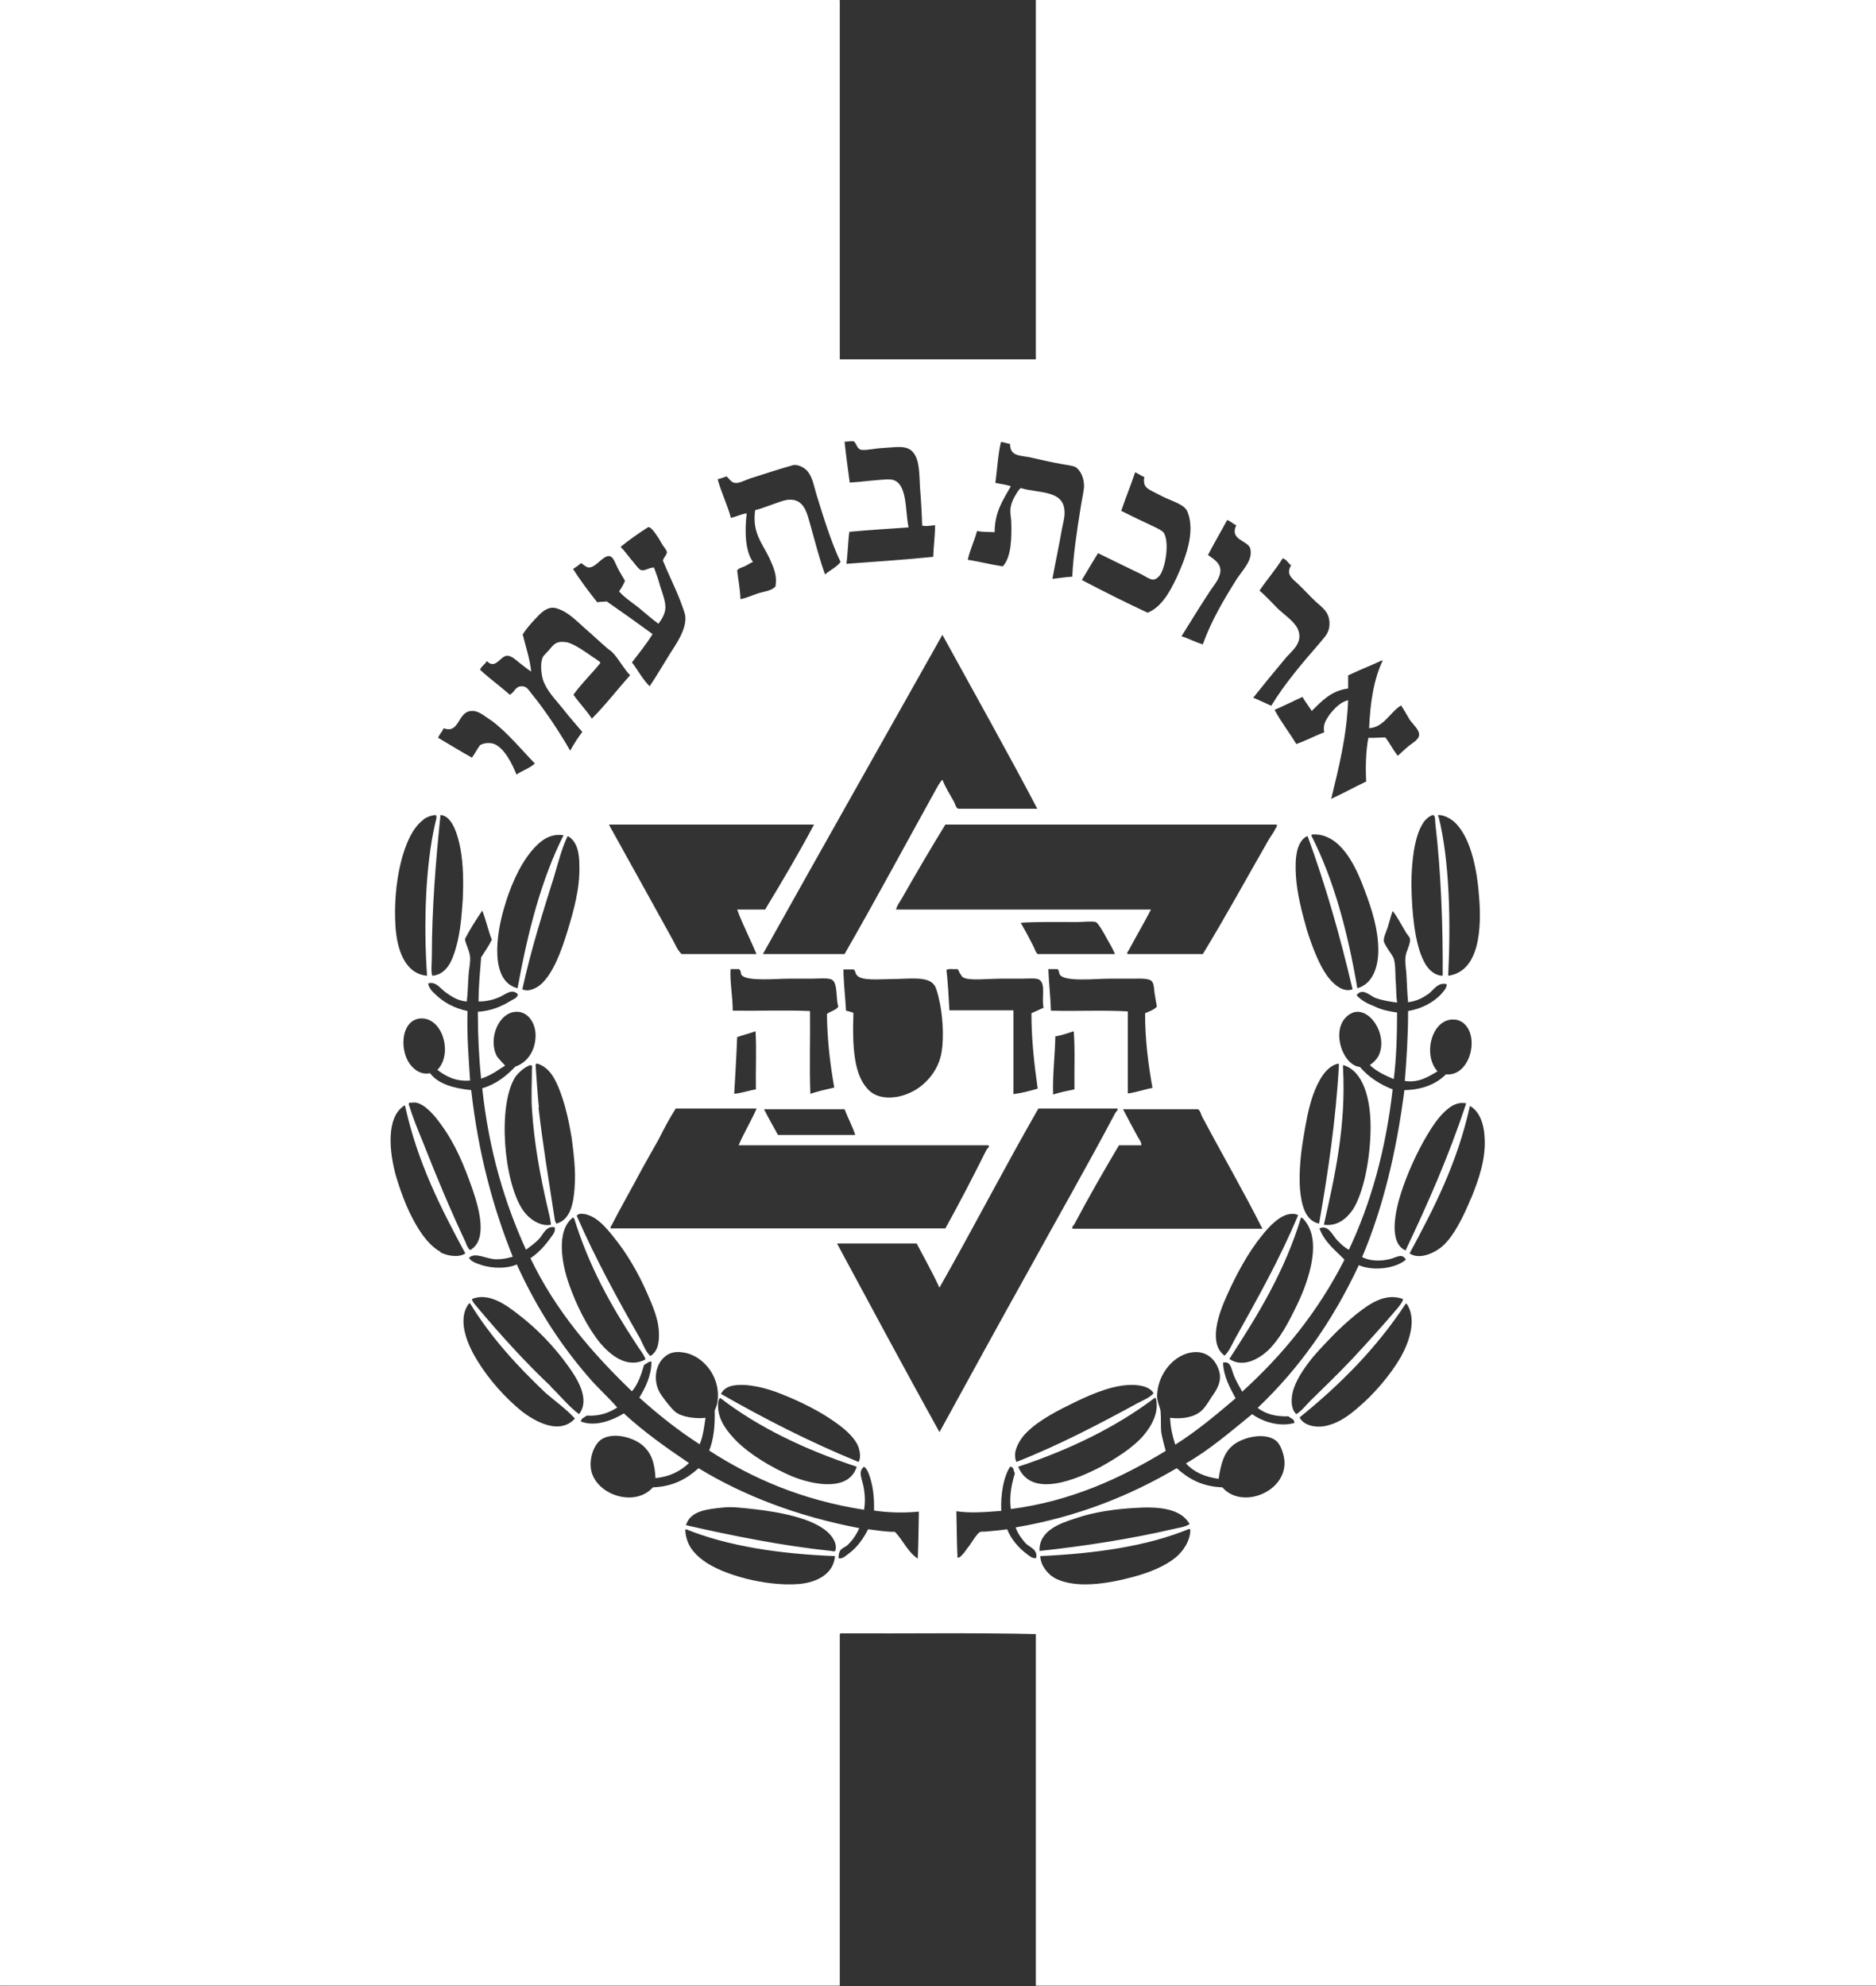 <svg width="51" height="54" viewBox="0 0 51 54" fill="none" xmlns="http://www.w3.org/2000/svg" xmlns:xlink="http://www.w3.org/1999/xlink">
	<rect x="0" y="0" width="51" height="54" fill="#333333" stroke="none"/>
	<desc>
			Created with Pixso.
	</desc>
	<defs/>
	<path id="Logo" d="M28.19 0L28.16 0L28.16 9.77L22.83 9.77L22.83 0.02C22.83 0 22.82 0 22.8 0L0 0L0 53.98C0 53.98 0.01 54 0.03 53.99L22.83 53.99L22.83 44.43C22.83 44.43 22.85 44.41 22.86 44.41C24.63 44.42 26.43 44.39 28.16 44.43L28.16 53.99L51 53.99L51 0L28.19 0ZM39.11 22.16C39.27 22.16 39.46 22.27 39.57 22.38C39.93 22.74 40.13 23.45 40.2 24.27C40.3 25.3 40.2 26.42 39.37 26.53C39.44 25.07 39.41 23.41 39.11 22.21C39.09 22.21 39.09 22.16 39.11 22.16ZM38.95 22.16C39.03 22.17 39.01 22.3 39.02 22.39C39.17 23.66 39.23 25.14 39.22 26.53C39 26.53 38.81 26.35 38.71 26.14C38.46 25.66 38.38 24.8 38.37 24.05C38.37 23.44 38.45 22.75 38.68 22.39C38.73 22.3 38.85 22.19 38.95 22.16L38.95 22.16ZM36.66 18.36C36.95 18.22 37.26 18.1 37.56 17.96L37.59 17.96C37.35 18.46 37.25 19.09 37.22 19.8C37.62 19.78 37.79 19.36 38.09 19.18C38.17 19.3 38.24 19.43 38.33 19.58C38.41 19.69 38.58 19.84 38.58 19.97C38.58 20.11 38.4 20.2 38.3 20.28C38.18 20.38 38.1 20.46 38 20.55C37.87 20.39 37.78 20.2 37.66 20.05C37.49 20.05 37.37 20.07 37.2 20.06C37.13 20.41 37.12 20.86 37.14 21.25C36.82 21.4 36.52 21.57 36.19 21.72C36.39 20.88 36.61 20.05 36.65 19.04C36.43 19.09 36.27 19.27 36.13 19.45C36.03 19.6 35.96 19.72 36 19.91C35.74 20.01 35.5 20.14 35.24 20.23C35.05 19.91 34.83 19.64 34.65 19.3C34.91 19.19 35.16 19.06 35.41 18.95C35.48 19.08 35.58 19.2 35.66 19.33C35.93 19.07 36.18 18.78 36.65 18.72L36.65 18.36L36.66 18.36ZM36.51 29.01C36.51 28.99 36.51 28.96 36.52 28.96C37.06 29.12 37.26 29.87 37.26 30.64C37.26 31.48 37.07 32.45 36.77 32.9C36.6 33.14 36.35 33.35 35.99 33.3C36.28 32.02 36.6 30.61 36.51 29.02L36.51 29.01ZM35.86 33.27C35.48 33.19 35.38 32.76 35.34 32.32C35.31 31.88 35.36 31.38 35.43 30.96C35.5 30.53 35.57 30.13 35.7 29.76C35.83 29.41 36.04 28.99 36.38 28.92C36.39 28.92 36.39 28.94 36.4 28.94C36.32 30.43 36.1 31.9 35.86 33.27L35.86 33.27ZM31.39 38.01L31.42 38.01C31.53 38.41 31.28 38.81 31.07 39.05C30.8 39.36 30.33 39.66 29.91 39.89C29.29 40.21 28.04 40.76 27.68 39.88C29.07 39.42 30.33 38.81 31.39 38.01L31.39 38.01ZM27.63 39.75C27.53 39.51 27.66 39.26 27.8 39.07C28.08 38.72 28.6 38.43 29.05 38.21C29.57 37.95 30.12 37.7 30.64 37.66C30.92 37.64 31.24 37.68 31.36 37.88C31.25 38.01 31.08 38.07 30.93 38.15C29.9 38.71 28.78 39.3 27.63 39.75ZM29.17 33.41C29.11 33.38 29.19 33.32 29.21 33.28C29.58 32.58 30.01 31.83 30.42 31.14L31.03 31.14C31.03 31.05 30.97 30.98 30.93 30.91C30.8 30.67 30.66 30.41 30.53 30.16L32.57 30.16C32.63 30.2 32.65 30.3 32.68 30.36C33.21 31.36 33.8 32.38 34.32 33.41L29.16 33.41L29.17 33.41ZM28.57 27.48C28.56 27.11 28.51 26.69 28.5 26.35L28.75 26.35C28.8 26.39 28.78 26.46 28.82 26.51C28.97 26.7 29.78 26.61 30.16 26.61L30.77 26.61C30.99 26.61 31.25 26.59 31.32 26.69C31.38 26.77 31.37 26.91 31.39 27.02C31.41 27.14 31.43 27.26 31.45 27.37C31.37 27.46 31.24 27.5 31.13 27.55C31.13 28.3 31.22 28.95 31.33 29.58C31.11 29.62 30.86 29.71 30.66 29.73L30.66 27.5C29.99 27.46 29.26 27.5 28.57 27.48L28.57 27.48ZM29.21 29.62C29.01 29.66 28.81 29.7 28.63 29.76C28.61 29.25 28.68 28.71 28.69 28.18C28.87 28.15 29.03 28.09 29.19 28.04C29.23 28.54 29.2 29.1 29.21 29.62L29.21 29.62ZM28.21 29.6C28 29.66 27.78 29.72 27.55 29.75L27.55 27.47L25.81 27.47C25.79 27.1 25.77 26.72 25.73 26.37C25.8 26.33 25.93 26.36 26.03 26.35C26.07 26.39 26.07 26.43 26.1 26.47C26.13 26.51 26.14 26.55 26.19 26.58C26.37 26.67 26.84 26.61 27.23 26.61L27.78 26.61C27.97 26.61 28.19 26.58 28.27 26.65C28.43 26.79 28.31 27.13 28.37 27.4C28.26 27.45 28.15 27.5 28.04 27.55C28.04 28.29 28.12 28.95 28.21 29.6L28.21 29.6ZM19.6 37.9C19.71 37.68 19.96 37.64 20.29 37.66C20.62 37.69 20.93 37.78 21.21 37.89C21.72 38.09 22.28 38.36 22.72 38.68C22.95 38.84 23.18 39.04 23.3 39.26C23.37 39.39 23.42 39.63 23.34 39.75C22.02 39.21 20.79 38.58 19.6 37.9ZM23.29 39.88C23.08 40.56 22.12 40.38 21.53 40.14C20.99 39.91 20.4 39.56 20.01 39.17C19.79 38.94 19.52 38.63 19.52 38.22C19.52 38.12 19.53 38.05 19.58 38.01C20.63 38.82 21.9 39.42 23.29 39.88ZM16.62 33.41C16.57 33.39 16.62 33.32 16.63 33.31C16.88 32.82 17.18 32.3 17.45 31.79C17.6 31.52 17.75 31.25 17.9 30.99C18.05 30.69 18.2 30.41 18.37 30.14L20.57 30.14C20.42 30.48 20.23 30.79 20.08 31.14L26.86 31.14C26.93 31.16 26.84 31.23 26.82 31.26C26.47 31.96 26.08 32.72 25.7 33.4L16.62 33.4L16.62 33.41ZM14.46 30.14C14.52 31.09 14.69 31.99 14.88 32.81C14.92 32.97 14.96 33.14 14.98 33.3C14.68 33.36 14.37 33.13 14.22 32.91C13.69 32.14 13.52 30.05 14.01 29.28C14.1 29.16 14.26 29.01 14.42 28.96C14.49 28.96 14.46 29.06 14.46 29.09C14.46 29.4 14.44 29.8 14.46 30.14ZM14.65 30.11C14.61 29.73 14.59 29.34 14.56 28.96C14.56 28.94 14.57 28.93 14.59 28.92L14.61 28.92C14.96 29.03 15.12 29.38 15.25 29.74C15.38 30.1 15.47 30.51 15.54 30.93C15.59 31.32 15.66 31.83 15.62 32.3C15.59 32.72 15.51 33.16 15.13 33.27C15.07 33.21 15.08 33.1 15.06 33.02C14.92 32.1 14.75 31.09 14.64 30.11L14.65 30.11ZM15.08 23.77C15.18 23.44 15.27 23.08 15.41 22.78C15.42 22.76 15.41 22.74 15.45 22.74C15.7 22.89 15.75 23.22 15.75 23.53C15.77 24.15 15.6 24.75 15.42 25.34C15.25 25.89 15.04 26.45 14.72 26.75C14.6 26.86 14.38 26.98 14.2 26.9C14.43 25.84 14.76 24.79 15.08 23.78L15.08 23.77ZM14.07 26.87C13.31 26.68 13.49 25.41 13.7 24.7C13.86 24.14 14.1 23.57 14.44 23.15C14.66 22.89 14.92 22.65 15.32 22.71C14.72 23.9 14.35 25.33 14.07 26.87ZM15.58 33.1C15.58 33.1 15.59 33.11 15.59 33.12C15.61 33.12 15.61 33.12 15.61 33.13C16.01 34.43 16.61 35.5 17.28 36.52C17.37 36.67 17.49 36.8 17.55 36.96C17.05 37.23 16.59 36.84 16.31 36.51C15.97 36.09 15.67 35.49 15.47 34.92C15.27 34.36 15.11 33.45 15.58 33.1ZM17.41 36.41C16.81 35.36 16.19 34.23 15.68 33.06C15.68 33.04 15.68 33.04 15.7 33.04C15.73 32.98 15.9 33 16 33.04C16.26 33.13 16.48 33.38 16.67 33.62C17.04 34.07 17.36 34.62 17.61 35.2C17.74 35.5 17.88 35.82 17.91 36.16C17.93 36.46 17.9 36.74 17.68 36.87C17.55 36.75 17.49 36.57 17.41 36.41ZM24.36 24.73C24.38 24.63 24.45 24.54 24.51 24.44C24.88 23.79 25.3 23.07 25.7 22.42L34.7 22.42C34.74 22.43 34.69 22.51 34.68 22.52C34.63 22.63 34.55 22.73 34.48 22.85C33.9 23.86 33.31 24.94 32.7 25.94L30.66 25.94C30.61 25.93 30.68 25.85 30.7 25.81C30.88 25.47 31.11 25.08 31.29 24.73L24.36 24.73L24.36 24.73ZM25.4 26.78C25.46 26.88 25.5 27.04 25.53 27.18C25.62 27.55 25.67 28.16 25.6 28.59C25.52 29.13 25.12 29.55 24.72 29.72C24.37 29.88 23.91 29.9 23.65 29.67C23.21 29.28 23.17 28.49 23.2 27.54C23.14 27.51 23.06 27.5 23 27.48C22.98 27.11 22.93 26.69 22.93 26.36L23.21 26.36C23.26 26.4 23.25 26.47 23.29 26.51C23.41 26.68 23.93 26.62 24.25 26.62C24.7 26.62 25.24 26.53 25.4 26.79L25.4 26.78ZM22.96 30.16C23.05 30.4 23.17 30.61 23.25 30.86L21.15 30.86C21.02 30.62 20.89 30.4 20.77 30.16L22.96 30.16ZM22.68 29.57C22.46 29.62 22.24 29.67 22.03 29.74C22 29.02 22.03 28.24 22.02 27.49C21.35 27.46 20.62 27.49 19.92 27.48C19.92 27.09 19.84 26.71 19.86 26.35L20.09 26.35C20.15 26.39 20.13 26.46 20.16 26.51C20.3 26.69 21.08 26.61 21.46 26.61L22.06 26.61C22.26 26.61 22.52 26.58 22.62 26.64C22.78 26.74 22.72 27.16 22.79 27.37C22.73 27.47 22.58 27.49 22.48 27.57C22.49 28.3 22.57 28.95 22.68 29.57ZM20.55 29.62C20.35 29.65 20.18 29.72 19.96 29.74C19.99 29.23 20.02 28.72 20.04 28.2C20.2 28.14 20.38 28.1 20.54 28.04C20.57 28.54 20.54 29.1 20.55 29.62L20.55 29.62ZM20.57 25.94L18.53 25.94C18.41 25.83 18.35 25.66 18.27 25.52C17.72 24.52 17.14 23.48 16.58 22.47C16.57 22.45 16.56 22.44 16.56 22.42L22.13 22.42C21.71 23.21 21.26 23.97 20.8 24.73L20.04 24.73C20.18 25.12 20.4 25.54 20.57 25.95L20.57 25.94ZM28.21 25.94C28.16 25.9 28.13 25.81 28.1 25.74C28 25.54 27.87 25.3 27.75 25.09C28.13 25.06 28.81 25.07 29.29 25.07C29.44 25.07 29.68 25.04 29.79 25.07C29.86 25.1 30.04 25.42 30.08 25.5C30.17 25.66 30.26 25.81 30.31 25.94L28.21 25.94L28.21 25.94ZM33.36 35.21C33.61 34.65 33.94 34.04 34.31 33.59C34.5 33.35 34.78 33.05 35.06 33.01C35.16 33 35.22 33 35.29 33.04C34.79 34.24 34.17 35.33 33.56 36.43C33.48 36.58 33.41 36.75 33.29 36.86C32.82 36.51 33.16 35.65 33.36 35.21L33.36 35.21ZM35.37 33.1C35.37 33.1 35.39 33.1 35.39 33.12L35.41 33.12C35.97 33.67 35.59 34.79 35.27 35.46C35.02 35.98 34.79 36.41 34.47 36.72C34.22 36.95 33.79 37.2 33.42 36.95C34.18 35.78 34.92 34.59 35.37 33.1ZM36.07 26.52C35.87 26.24 35.68 25.77 35.53 25.29C35.39 24.8 35.26 24.29 35.23 23.82C35.2 23.34 35.24 22.9 35.52 22.74L35.55 22.74C36.03 24.05 36.43 25.44 36.77 26.9C36.49 27 36.22 26.73 36.07 26.52ZM35.66 22.74C35.63 22.74 35.66 22.69 35.68 22.69C35.96 22.67 36.19 22.79 36.37 22.95C36.69 23.24 36.91 23.69 37.1 24.21C37.3 24.74 37.47 25.27 37.47 25.84C37.47 26.32 37.3 26.76 36.9 26.87C36.64 25.34 36.26 23.92 35.66 22.74ZM35.28 17.1C35.18 16.89 34.93 16.73 34.73 16.54C34.56 16.37 34.4 16.19 34.24 16.06C34.44 15.76 34.68 15.49 34.87 15.18C34.98 15.21 35.01 15.31 35.1 15.37C34.96 15.6 35.1 15.71 35.28 15.87C35.45 16.03 35.59 16.19 35.76 16.35C35.94 16.52 36.17 16.64 36.14 17.02C36.12 17.23 36 17.33 35.88 17.48C35.42 18.01 34.93 18.58 34.56 19.19C34.4 19.12 34.24 19.04 34.07 18.97C34.34 18.63 34.66 18.24 34.97 17.87C35.14 17.68 35.44 17.46 35.28 17.1ZM33.36 14.14C33.46 14.17 33.52 14.25 33.61 14.28C33.42 14.67 33.89 14.69 33.98 14.89C34.01 14.96 34.01 15.08 33.98 15.17C33.93 15.35 33.76 15.54 33.63 15.73C33.29 16.27 32.92 16.89 32.7 17.52C32.49 17.46 32.32 17.36 32.12 17.3C32.34 16.95 32.63 16.47 32.89 16.08C32.98 15.94 33.09 15.82 33.14 15.68C33.27 15.37 33.04 15.23 32.84 15.09C33.01 14.76 33.19 14.46 33.36 14.14ZM31.61 14.46C31.55 14.4 31.43 14.35 31.33 14.3C31.03 14.16 30.78 14.04 30.48 13.89C30.6 13.54 30.74 13.2 30.86 12.84C30.95 12.88 31.02 12.94 31.11 12.97C31.06 13.23 31.19 13.29 31.39 13.39C31.5 13.45 31.61 13.5 31.69 13.54C31.91 13.64 32.21 13.73 32.28 13.91C32.52 14.49 32.19 15.26 31.98 15.72C31.78 16.14 31.56 16.51 31.2 16.66C30.6 16.38 30 16.08 29.41 15.77C29.55 15.53 29.7 15.29 29.85 15.04C30.22 15.22 30.58 15.4 30.98 15.59C31.09 15.64 31.25 15.76 31.35 15.76C31.46 15.75 31.55 15.64 31.59 15.53C31.71 15.27 31.79 14.65 31.61 14.45L31.61 14.46ZM26.58 14.44C26.72 14.47 26.88 14.46 27.04 14.47C27.04 13.91 27.28 13.58 27.48 13.22C27.36 13.18 27.21 13.16 27.06 13.13C27.11 12.76 27.13 12.36 27.21 12.02C27.3 12.02 27.37 12.06 27.46 12.07C27.46 12.4 27.7 12.38 27.98 12.43C28.29 12.5 28.5 12.55 28.82 12.61C28.96 12.64 29.13 12.65 29.24 12.7C29.37 12.78 29.48 13 29.47 13.25C29.45 13.43 29.4 13.64 29.37 13.85C29.28 14.42 29.18 15.06 29.15 15.68C28.96 15.69 28.79 15.72 28.61 15.74C28.69 15.3 28.79 14.84 28.87 14.38C28.9 14.23 28.95 14.05 28.94 13.92C28.93 13.31 28.23 13.42 27.75 13.27C27.7 13.31 27.66 13.37 27.62 13.44C27.56 13.54 27.49 13.67 27.47 13.83C27.46 13.94 27.48 14.04 27.49 14.15C27.51 14.63 27.49 15.16 27.26 15.4C26.93 15.35 26.63 15.27 26.31 15.22C26.37 14.94 26.49 14.71 26.56 14.44L26.58 14.44ZM28.2 21.99L26.05 21.99C25.98 21.96 25.97 21.86 25.93 21.79C25.83 21.61 25.7 21.41 25.62 21.2C25.54 21.28 25.48 21.4 25.43 21.49C24.62 22.95 23.8 24.48 22.96 25.94L20.74 25.94C22.36 23.04 23.99 20.16 25.62 17.26C26.48 18.83 27.38 20.43 28.2 21.99ZM23.21 12C23.29 12.06 23.29 12.2 23.41 12.23C23.56 12.25 23.79 12.19 24.01 12.18C24.39 12.16 24.67 12.09 24.84 12.32C25 12.53 24.99 12.89 25.01 13.24C25.04 13.6 25.06 13.98 25.07 14.29C25.16 14.32 25.31 14.29 25.42 14.28C25.42 14.58 25.38 14.84 25.37 15.14C24.6 15.22 23.8 15.27 23.01 15.33C23.05 15.05 23.05 14.74 23.09 14.46C23.61 14.41 24.16 14.38 24.7 14.34C24.6 13.88 24.68 13.12 24.24 13.04C24.09 13.02 23.84 13.06 23.66 13.07C23.48 13.09 23.29 13.11 23.1 13.12C23.05 12.75 23 12.39 22.96 12.01C23.05 12.01 23.12 11.99 23.21 12L23.21 12ZM19.75 12.95C19.83 13.02 19.88 13.12 19.98 13.13C20.08 13.15 20.25 13.06 20.39 13.01C20.76 12.89 21.23 12.74 21.55 12.65C21.68 12.61 21.9 12.72 21.98 12.85C22.09 12.99 22.14 13.26 22.2 13.46C22.4 14.1 22.58 14.7 22.85 15.28C22.74 15.43 22.56 15.5 22.43 15.62C22.29 15.24 22.16 14.74 22.04 14.31C21.94 13.96 21.87 13.54 21.41 13.59C21.27 13.61 21.11 13.68 20.96 13.73C20.81 13.78 20.67 13.84 20.53 13.87C20.44 14.47 20.72 14.77 20.91 15.16C21.01 15.39 21.14 15.63 21.08 15.95C20.96 16.07 20.78 16.08 20.62 16.13C20.46 16.18 20.3 16.26 20.13 16.29C20.12 16.01 20.07 15.77 20.04 15.51C20.09 15.44 20.18 15.43 20.26 15.39C20.33 15.36 20.4 15.3 20.47 15.28C20.26 14.99 20.24 14.45 20.3 13.96C20.19 13.96 20.02 14.05 19.87 14.08C19.77 13.71 19.61 13.4 19.51 13.03C19.6 13.01 19.67 12.98 19.76 12.95L19.75 12.95ZM15.8 15.31C15.87 15.36 15.93 15.42 16 15.43C16.2 15.44 16.38 15.11 16.56 15.12C16.68 15.13 16.73 15.33 16.79 15.44C16.86 15.58 16.93 15.68 16.99 15.79C16.95 15.9 16.89 15.99 16.83 16.08C16.98 16.25 17.18 16.38 17.36 16.52C17.54 16.67 17.71 16.82 17.9 16.96C17.99 16.84 18.09 16.68 18.09 16.51C18.09 16.35 18.01 16.13 17.95 15.95C17.9 15.75 17.83 15.57 17.78 15.43C17.64 15.43 17.54 15.53 17.43 15.5C17.36 15.49 17.21 15.26 17.14 15.19C17.04 15.07 16.95 14.94 16.87 14.87C17.09 14.69 17.36 14.5 17.61 14.34C17.69 14.28 17.87 14.59 17.91 14.64C17.94 14.69 17.97 14.75 18.02 14.83C18.06 14.88 18.12 14.96 18.13 15.01C18.13 15.09 18.05 15.14 18.02 15.24C18.17 15.61 18.35 15.96 18.5 16.35C18.54 16.47 18.61 16.63 18.63 16.75C18.67 17.12 18.36 17.54 18.21 17.78C18.01 18.1 17.85 18.38 17.66 18.66C17.47 18.47 17.34 18.22 17.18 18.01C17.37 17.76 17.57 17.52 17.74 17.24C17.33 16.94 16.91 16.64 16.49 16.35C16.42 16.37 16.31 16.35 16.24 16.38C16.01 16.09 15.78 15.79 15.58 15.47C15.66 15.42 15.73 15.37 15.8 15.31L15.8 15.31ZM13.24 17.98C13.47 18.21 13.6 17.84 13.78 17.83C13.9 17.82 14.03 17.95 14.12 18.02C14.24 18.11 14.33 18.19 14.44 18.26C14.41 17.93 14.29 17.58 14.21 17.25C14.29 17.12 14.41 16.98 14.54 16.84C14.68 16.69 14.88 16.46 15.13 16.54C15.44 16.63 15.67 16.88 15.93 17.11C16.11 17.26 16.29 17.44 16.48 17.6C16.54 17.66 16.62 17.7 16.66 17.75C16.83 17.93 16.97 18.2 17.13 18.36C16.78 18.75 16.46 19.17 16.09 19.54C15.94 19.31 15.75 19.12 15.59 18.89C15.75 18.66 15.94 18.47 16.14 18.24C16.18 18.19 16.32 18.04 16.32 18.02C16.32 17.99 16.18 17.91 16.11 17.86C15.92 17.73 15.59 17.49 15.39 17.46C15.11 17.42 15.05 17.53 14.92 17.68C14.86 17.75 14.79 17.81 14.76 17.86C14.68 18.02 14.71 18.31 14.76 18.48C14.85 18.76 15.08 19 15.27 19.23C15.45 19.46 15.64 19.68 15.83 19.9C15.71 20.06 15.6 20.23 15.5 20.41C15.24 19.95 14.82 19.31 14.45 18.86C14.36 18.75 14.32 18.65 14.16 18.66C14.01 18.67 13.98 18.83 13.86 18.89C13.6 18.66 13.31 18.45 13.05 18.21C13.09 18.11 13.18 18.07 13.23 17.98L13.24 17.98ZM12.06 19.8C12.52 19.97 12.42 19.31 12.86 19.33C13.04 19.34 13.21 19.5 13.37 19.6C13.79 19.91 14.21 20.42 14.54 20.76C14.4 20.89 14.2 20.95 14.04 21.06C13.93 20.78 13.72 20.35 13.44 20.23C13.33 20.19 13.17 20.19 13.05 20.26C12.97 20.37 12.91 20.49 12.83 20.6C12.52 20.43 12.22 20.24 11.91 20.06C11.95 19.96 12.02 19.9 12.06 19.8L12.06 19.8ZM12.58 24.46C12.55 24.92 12.51 25.37 12.4 25.75C12.3 26.12 12.14 26.5 11.75 26.53C11.71 26.39 11.74 26.2 11.74 25.99C11.74 24.71 11.85 23.38 11.97 22.21C11.97 22.19 11.97 22.16 11.98 22.16C12.29 22.18 12.45 22.7 12.52 23.09C12.6 23.54 12.6 24.03 12.58 24.46ZM11.51 22.28C11.61 22.21 11.72 22.17 11.84 22.16C11.9 22.2 11.84 22.32 11.83 22.39C11.57 23.52 11.51 25.1 11.61 26.53C11.02 26.48 10.79 25.84 10.75 25.17C10.68 24.06 10.95 22.69 11.51 22.29L11.51 22.28ZM11.98 34.04C11.57 33.82 11.26 33.26 11.05 32.78C10.94 32.52 10.84 32.23 10.76 31.96C10.59 31.34 10.48 30.39 10.99 30.06L11.01 30.06C11.35 31.61 11.99 32.86 12.65 34.08C12.48 34.2 12.16 34.15 11.97 34.05L11.98 34.04ZM11.11 30.03C11.11 30 11.12 29.99 11.14 29.98C11.18 29.99 11.26 29.97 11.31 29.98C11.57 30.03 11.84 30.36 12 30.59C12.38 31.11 12.62 31.69 12.85 32.35C13.02 32.85 13.27 33.72 12.78 33.99C12.71 33.93 12.68 33.84 12.65 33.76C12.25 32.91 11.86 31.98 11.5 31.06C11.36 30.72 11.22 30.38 11.11 30.02L11.11 30.03ZM14.17 38.36C13.73 38 13.29 37.51 12.98 37C12.76 36.65 12.39 35.91 12.75 35.44L12.78 35.44C13.35 36.37 14.07 37.15 14.84 37.88C15.11 38.11 15.39 38.31 15.63 38.57C15.21 39.03 14.54 38.65 14.17 38.36L14.17 38.36ZM14.98 37.7C14.28 37.04 13.61 36.3 12.98 35.55C12.93 35.48 12.85 35.42 12.83 35.32C13.29 35.13 13.77 35.49 14.08 35.73C14.58 36.11 15.07 36.61 15.45 37.15C15.7 37.49 16.05 38.06 15.74 38.45C15.46 38.24 15.24 37.96 14.98 37.71L14.98 37.7ZM21.71 43.07C20.83 43.14 19.64 42.82 19.12 42.43C18.85 42.23 18.66 42 18.63 41.62C18.63 41.61 18.63 41.58 18.65 41.58C19.79 42.04 21.18 42.25 22.7 42.31C22.66 42.8 22.2 43.03 21.71 43.07L21.71 43.07ZM22.71 42.16C22.69 42.2 22.62 42.17 22.6 42.17C21.26 42.03 19.88 41.75 18.65 41.47C18.76 41.07 19.26 41.03 19.65 40.99C19.89 40.96 20.18 41 20.47 41.03C21.2 41.11 22.07 41.28 22.48 41.64C22.61 41.75 22.77 41.96 22.71 42.16ZM24.94 42.37C24.68 42.2 24.55 41.88 24.33 41.65C24.07 41.65 23.84 41.61 23.6 41.58C23.47 41.84 23.29 42.09 23.05 42.26C22.98 42.31 22.9 42.39 22.8 42.37C22.79 42.3 22.81 42.21 22.84 42.16C22.89 42.09 22.97 42.07 23.03 42.02C23.17 41.89 23.28 41.73 23.36 41.55C21.69 41.23 20.24 40.68 18.99 39.92C18.68 40.2 18.31 40.42 17.75 40.44C17.25 41 16.2 40.64 16.07 39.97C16.01 39.65 16.15 39.26 16.36 39.13C16.69 38.93 17.22 39.09 17.46 39.29C17.72 39.51 17.8 39.8 17.82 40.19C18.21 40.15 18.5 40 18.73 39.78C18.11 39.36 17.5 38.93 16.96 38.43C16.68 38.6 16.2 38.81 15.79 38.65C15.8 38.56 15.89 38.54 15.95 38.49C16.31 38.51 16.56 38.41 16.78 38.27C16.53 37.98 16.23 37.72 15.98 37.42C15.22 36.54 14.57 35.53 14.05 34.38C13.78 34.5 13.4 34.49 13.1 34.4C12.96 34.35 12.81 34.31 12.75 34.2C12.92 34.03 13.22 34.24 13.5 34.24C13.67 34.24 13.79 34.21 13.94 34.17C13.4 32.83 13 31.34 12.81 29.64C12.34 29.59 11.92 29.48 11.69 29.18C11.5 29.22 11.34 29.14 11.23 29.03C10.83 28.66 10.87 27.7 11.46 27.69C12.05 27.69 12.31 28.67 11.89 29.09C12.12 29.26 12.37 29.41 12.78 29.38C12.74 28.76 12.69 28.16 12.71 27.49C12.34 27.41 12.05 27.25 11.82 27.02C11.74 26.95 11.66 26.86 11.64 26.74C11.76 26.7 11.86 26.76 11.93 26.82C12.01 26.89 12.07 26.95 12.14 27C12.3 27.11 12.45 27.21 12.69 27.23C12.72 26.99 12.72 26.75 12.74 26.49C12.75 26.34 12.79 26.17 12.78 26.03C12.77 25.85 12.66 25.69 12.64 25.53C12.78 25.26 12.94 25.01 13.11 24.76C13.21 25 13.27 25.3 13.37 25.55C13.29 25.72 13.18 25.87 13.08 26.03C13.05 26.43 13.01 26.8 13.01 27.23C13.21 27.23 13.4 27.19 13.58 27.11C13.74 27.04 13.93 26.86 14.08 27.04C14.06 27.14 13.95 27.17 13.87 27.22C13.64 27.36 13.35 27.49 12.99 27.51C12.99 28.15 13.02 28.76 13.08 29.33C13.25 29.27 13.41 29.19 13.58 29.07C13.62 29.04 13.72 28.99 13.73 28.97C13.73 28.97 13.53 28.76 13.51 28.72C13.26 28.26 13.55 27.51 14.05 27.51C14.36 27.51 14.56 27.82 14.56 28.15C14.56 28.56 14.34 28.89 14.01 29C13.77 29.25 13.49 29.48 13.11 29.59C13.29 31.28 13.72 32.71 14.3 33.98C14.43 33.88 14.55 33.8 14.66 33.68C14.77 33.56 14.85 33.32 15.08 33.37C15.11 33.48 15.03 33.57 14.98 33.64C14.83 33.85 14.64 34.07 14.42 34.21C15.11 35.65 16.1 36.79 17.18 37.83C17.34 37.64 17.43 37.39 17.51 37.11C17.58 37.08 17.62 37.02 17.71 37.02C17.71 37.41 17.54 37.74 17.38 38C17.89 38.46 18.43 38.89 19.02 39.27C19.11 39.07 19.14 38.81 19.18 38.55C18.94 38.58 18.55 38.54 18.36 38.39C18.25 38.3 18.03 38.02 17.94 37.87C17.76 37.56 17.8 37.13 18.06 36.9C18.18 36.79 18.33 36.74 18.55 36.77C19.05 36.82 19.59 37.37 19.51 38.08C19.5 38.19 19.47 38.25 19.43 38.35C19.44 38.77 19.4 39.14 19.28 39.44C20.47 40.21 21.82 40.79 23.49 41.05C23.52 40.87 23.52 40.69 23.49 40.51C23.46 40.24 23.3 40.02 23.49 39.88C23.59 39.95 23.63 40.1 23.67 40.23C23.74 40.47 23.77 40.76 23.76 41.07C24.13 41.13 24.59 41.14 24.98 41.1C24.97 41.53 24.97 41.96 24.95 42.38L24.94 42.37ZM22.77 33.81L24.92 33.81C25.13 34.21 25.35 34.6 25.54 35.01C26.45 33.41 27.31 31.74 28.23 30.14L30.37 30.14C30.42 30.15 30.35 30.22 30.32 30.26C29.57 31.68 28.75 33.11 27.97 34.53C27.15 36 26.34 37.48 25.54 38.94C24.6 37.24 23.68 35.53 22.76 33.82L22.77 33.81ZM31.97 42.34C31.68 42.58 31.25 42.76 30.79 42.88C30.12 43.06 29.22 43.21 28.66 42.9C28.48 42.79 28.29 42.57 28.28 42.31C29.8 42.24 31.19 42.04 32.33 41.57C32.34 41.57 32.34 41.59 32.36 41.59C32.36 41.89 32.17 42.17 31.97 42.34L31.97 42.34ZM28.26 42.17C28.24 41.62 28.81 41.42 29.25 41.28C29.74 41.11 30.32 41.03 30.86 41C31.46 40.96 32.1 41 32.34 41.44C32.2 41.53 32.02 41.54 31.87 41.58C30.75 41.84 29.48 42.04 28.26 42.17ZM33.13 40.2C33.19 39.81 33.27 39.52 33.48 39.33C33.74 39.08 34.42 38.91 34.72 39.2C34.85 39.34 34.91 39.6 34.92 39.74C34.96 40.57 33.76 41.05 33.23 40.44C32.67 40.42 32.3 40.2 31.99 39.92C30.73 40.66 29.31 41.24 27.61 41.53C27.67 41.7 27.76 41.82 27.88 41.96C28 42.08 28.21 42.12 28.17 42.36C28.07 42.39 27.98 42.3 27.91 42.25C27.7 42.09 27.49 41.86 27.38 41.58C27.19 41.61 27.04 41.62 26.83 41.64C26.77 41.65 26.69 41.64 26.65 41.65C26.56 41.69 26.41 41.95 26.35 42.03C26.29 42.1 26.25 42.17 26.2 42.23C26.15 42.28 26.1 42.36 26.03 42.35C26.01 41.93 26.01 41.51 26 41.09C26.39 41.15 26.83 41.11 27.22 41.08C27.2 40.63 27.28 40.16 27.46 39.88C27.57 39.88 27.55 40 27.59 40.06C27.51 40.32 27.43 40.67 27.48 41.03C29.12 40.82 30.49 40.18 31.69 39.45C31.65 39.28 31.6 39.13 31.57 38.95C31.55 38.77 31.57 38.57 31.55 38.36C31.53 38.23 31.44 38.11 31.46 37.89C31.5 37.31 31.94 36.83 32.41 36.77C32.78 36.72 33.04 36.94 33.14 37.27C33.23 37.56 33.07 37.8 32.94 37.98C32.85 38.12 32.77 38.26 32.66 38.36C32.46 38.54 32.13 38.59 31.81 38.55C31.82 38.83 31.88 39.06 31.95 39.28C32.54 38.91 33.07 38.46 33.59 38.02C33.44 37.74 33.26 37.42 33.25 37.05C33.46 37 33.47 37.21 33.54 37.39C33.61 37.57 33.71 37.72 33.77 37.84C34.88 36.83 35.83 35.67 36.55 34.25C36.3 33.99 36.01 33.78 35.87 33.4C36.11 33.29 36.22 33.58 36.35 33.72C36.46 33.83 36.55 33.92 36.67 33.98C37.26 32.73 37.67 31.29 37.86 29.62C37.5 29.48 37.2 29.28 36.97 29.01C36.51 28.97 36.19 28.06 36.59 27.66C37.1 27.14 37.79 28.1 37.47 28.72C37.42 28.81 37.34 28.89 37.24 28.96C37.42 29.13 37.65 29.24 37.89 29.34C37.96 28.78 37.98 28.17 37.98 27.53C37.75 27.5 37.54 27.45 37.36 27.36C37.18 27.29 37 27.2 36.88 27.06C37.03 26.85 37.23 27.06 37.38 27.13C37.57 27.2 37.77 27.23 37.98 27.26C37.95 27.04 37.96 26.84 37.94 26.64C37.93 26.45 37.94 26.24 37.89 26.06C37.86 25.99 37.8 25.91 37.74 25.82C37.7 25.75 37.62 25.64 37.62 25.58C37.61 25.48 37.69 25.33 37.73 25.2C37.78 25.04 37.81 24.9 37.86 24.77C37.97 24.9 38.1 25.15 38.22 25.35C38.26 25.42 38.33 25.48 38.33 25.53C38.35 25.68 38.22 25.86 38.21 26.02C38.19 26.15 38.22 26.3 38.23 26.44C38.25 26.7 38.25 26.96 38.28 27.25C38.52 27.22 38.68 27.13 38.84 27.02C38.98 26.91 39.09 26.7 39.33 26.76C39.33 26.87 39.24 26.96 39.17 27.04C38.96 27.26 38.64 27.43 38.28 27.49C38.28 28.16 38.24 28.78 38.19 29.39C38.57 29.45 38.84 29.27 39.08 29.13C38.67 28.68 38.92 27.71 39.51 27.72C39.64 27.72 39.75 27.78 39.81 27.84C40.23 28.23 39.94 29.28 39.31 29.21C39.05 29.47 38.68 29.63 38.18 29.64C37.96 31.34 37.59 32.86 37.03 34.18C37.24 34.29 37.54 34.3 37.8 34.23C37.98 34.18 38.12 34.07 38.22 34.25C37.94 34.49 37.34 34.57 36.94 34.4C36.23 35.92 35.32 37.21 34.19 38.28C34.4 38.44 34.66 38.52 35.03 38.51C35.08 38.57 35.19 38.57 35.19 38.69C34.76 38.81 34.3 38.64 34.04 38.45C33.46 38.92 32.9 39.41 32.24 39.79C32.45 40.02 32.75 40.16 33.14 40.21L33.13 40.2ZM39.86 30C39.39 31.42 38.82 32.72 38.21 34C37.74 33.79 37.93 32.93 38.09 32.43C38.26 31.9 38.53 31.31 38.8 30.86C38.94 30.62 39.1 30.39 39.27 30.23C39.42 30.09 39.6 29.95 39.86 30L39.86 30ZM35.12 37.99C35.15 37.66 35.38 37.31 35.56 37.07C35.75 36.81 35.99 36.57 36.2 36.35C36.41 36.13 36.64 35.92 36.9 35.71C37.22 35.46 37.66 35.14 38.14 35.32C38.14 35.39 38.06 35.48 38.01 35.55C37.62 36.01 37.18 36.5 36.76 36.95C36.39 37.34 36.01 37.71 35.63 38.08C35.5 38.21 35.39 38.36 35.24 38.45C35.13 38.35 35.1 38.17 35.12 37.99L35.12 37.99ZM38.08 36.9C37.79 37.4 37.34 37.92 36.91 38.28C36.68 38.48 36.42 38.67 36.12 38.75C35.83 38.84 35.45 38.78 35.33 38.54C36.43 37.65 37.42 36.66 38.22 35.44C38.23 35.44 38.23 35.46 38.25 35.46C38.52 35.88 38.31 36.49 38.08 36.9ZM39.99 32.58C39.78 33.09 39.53 33.59 39.24 33.86C39.04 34.05 38.6 34.27 38.32 34.08C38.98 32.86 39.62 31.62 39.96 30.07C40.2 30.2 40.34 30.52 40.36 30.92C40.4 31.51 40.2 32.07 39.99 32.59L39.99 32.58Z" fill="#FFFFFF" fill-opacity="1" fill-rule="nonzero"/>
</svg>
